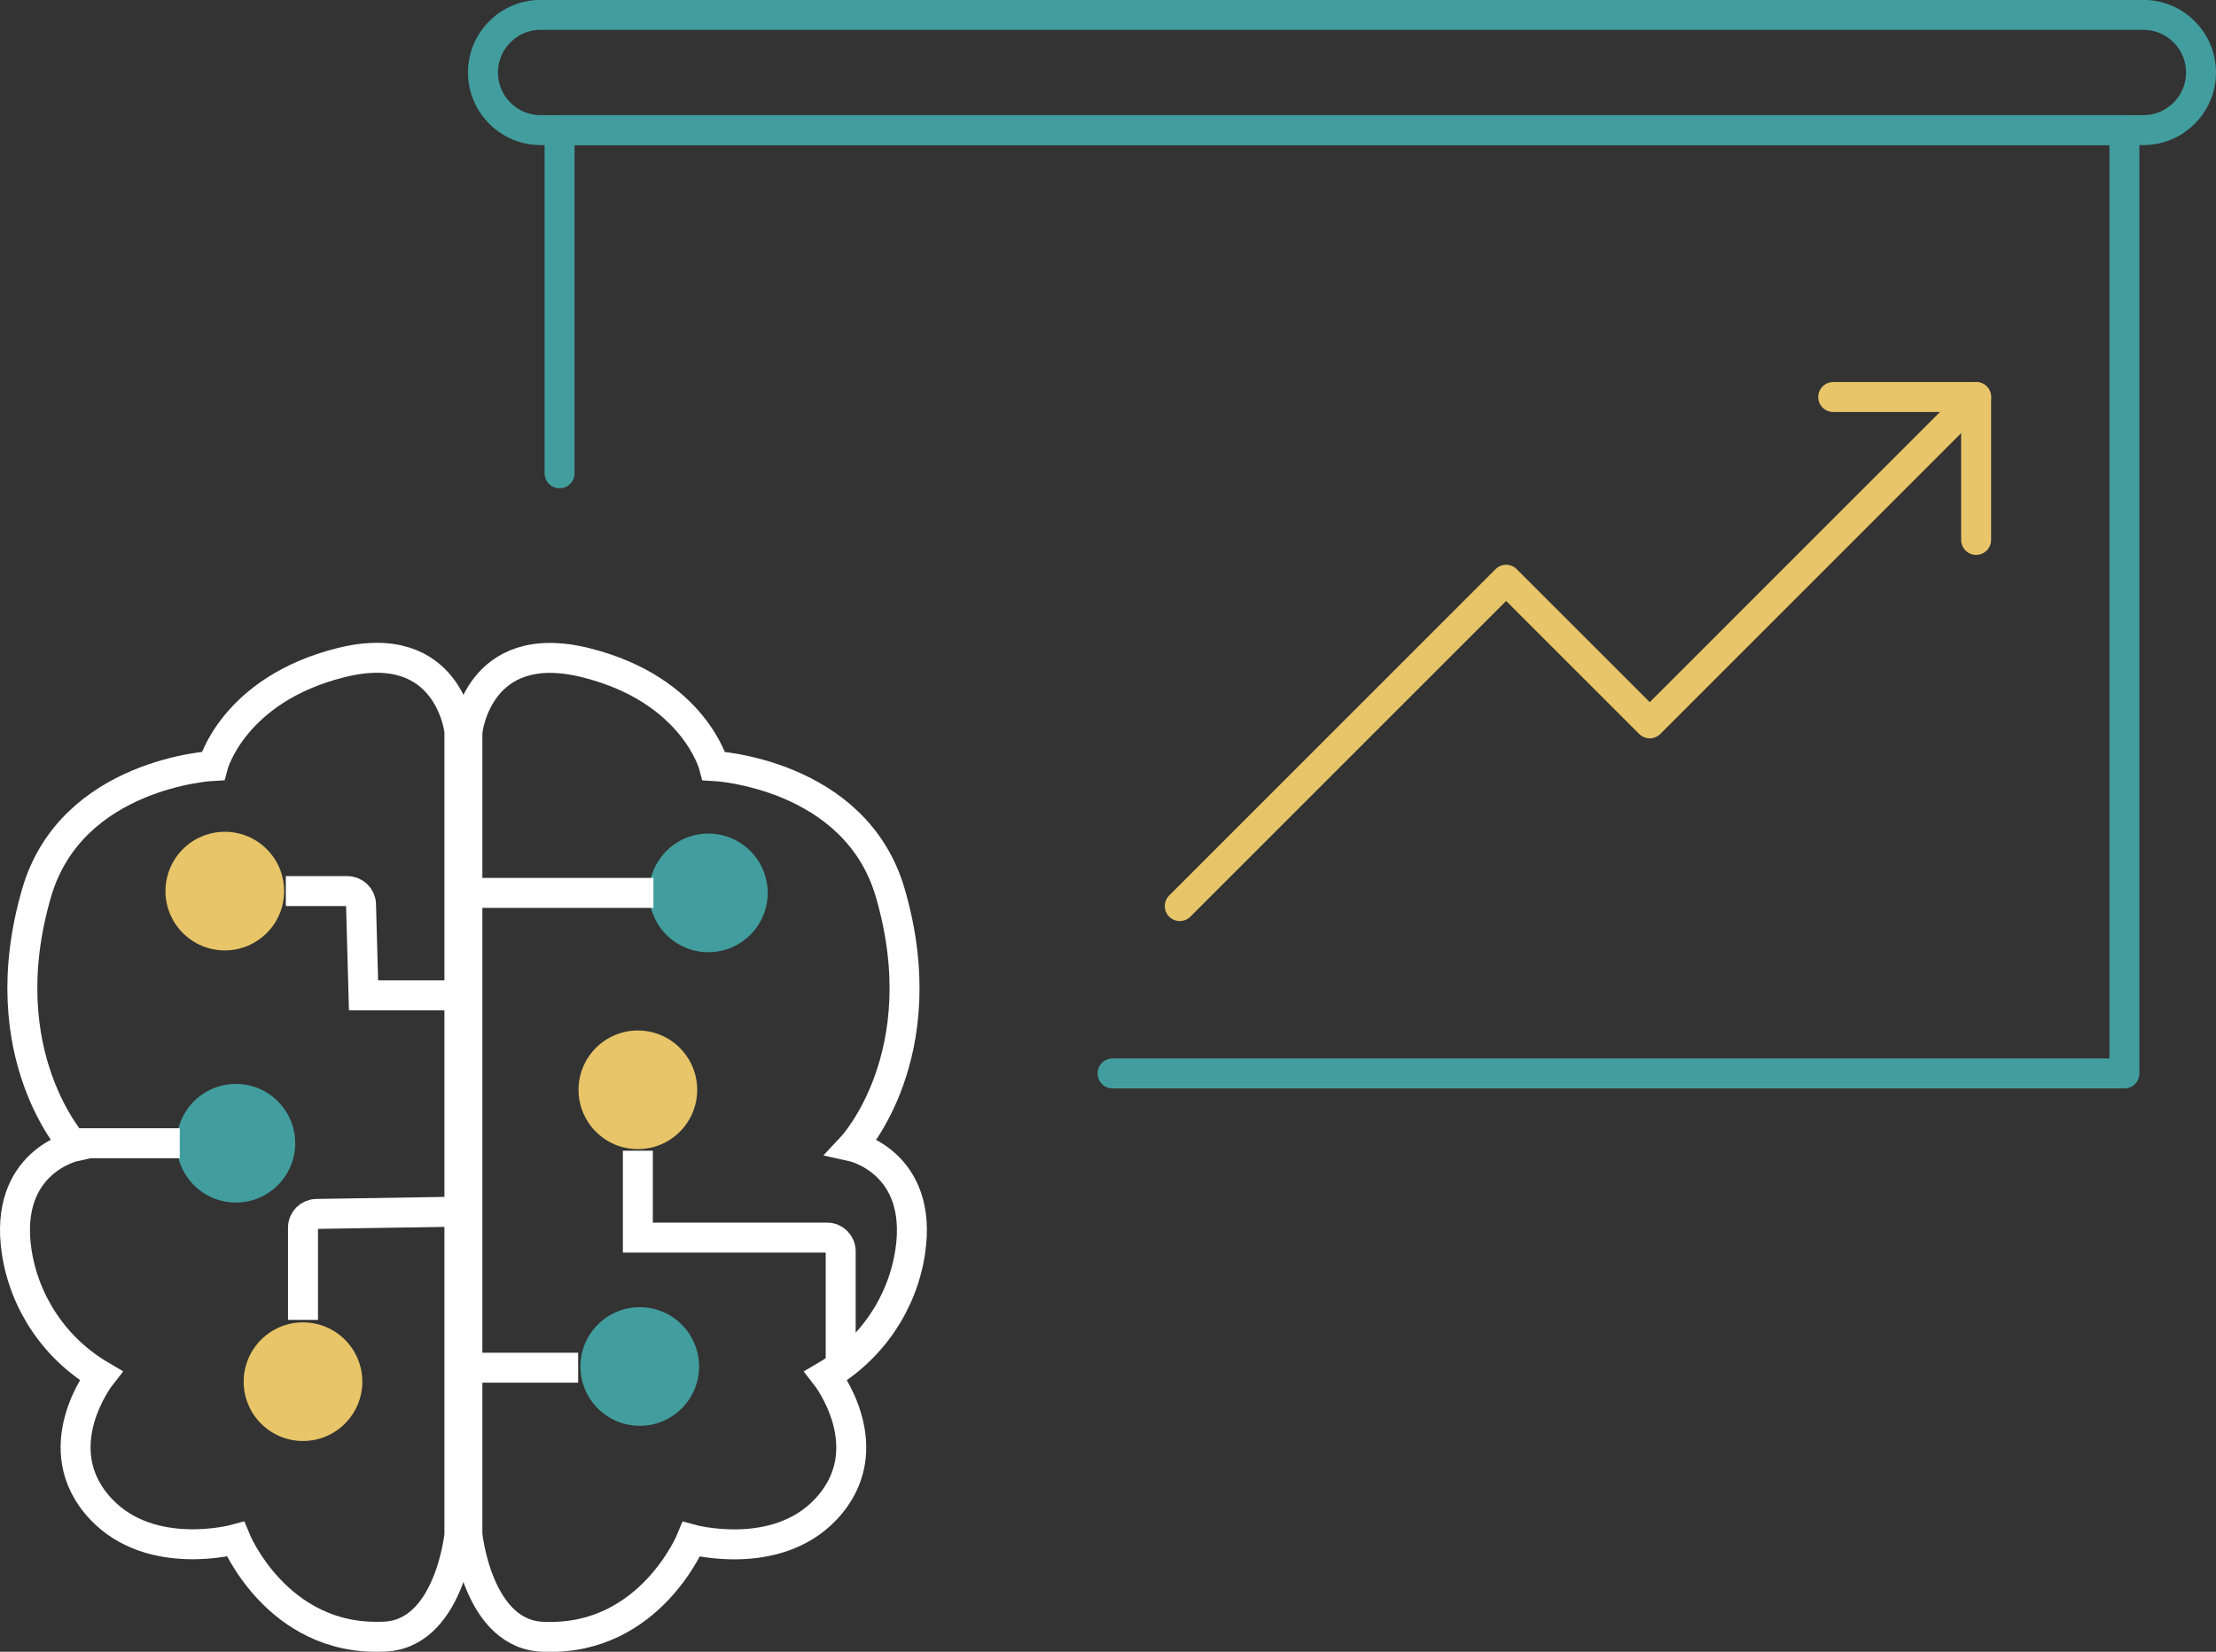 <?xml version="1.0" encoding="UTF-8"?>
<svg id="Layer_2" data-name="Layer 2" xmlns="http://www.w3.org/2000/svg" viewBox="0 0 221.89 165.42">
  <rect x="0" y="0" width="221.89" height="165.42" fill="#333333" stroke="none"/>
  <defs>
    <style>
      .cls-1 {
        stroke: #429d9e;
      }

      .cls-1, .cls-2, .cls-3, .cls-4 {
        fill: none;
        stroke-width: 3px;
      }

      .cls-1, .cls-2, .cls-4 {
        stroke-linecap: round;
      }

      .cls-1, .cls-4 {
        stroke-linejoin: round;
      }

      .cls-2, .cls-3 {
        stroke: #fff;
        stroke-miterlimit: 10;
      }

      .cls-5 {
        fill: #e7c568;
      }

      .cls-5, .cls-6 {
        stroke-width: 0px;
      }

      .cls-6 {
        fill: #429d9e;
      }

      .cls-4 {
        stroke: #e7c568;
      }
    </style>
  </defs>
  <g id="Layer_1-2" data-name="Layer 1">
    <g>
      <polyline class="cls-1" points="56.03 47.4 56.03 13.03 212.72 13.03 212.72 107.5 111.4 107.5"/>
      <path class="cls-1" d="M214.62,13.03H54.13c-3.18,0-5.77-2.58-5.77-5.77h0c0-3.18,2.58-5.77,5.77-5.77h160.49c3.18,0,5.77,2.58,5.77,5.77h0c0,3.18-2.58,5.77-5.77,5.77Z"/>
      <polyline class="cls-4" points="118.13 90.74 150.81 58.06 165.19 72.44 197.87 39.76"/>
      <polyline class="cls-4" points="183.56 39.76 197.87 39.76 197.87 54.07"/>
      <g>
        <path id="Path_23" data-name="Path 23" class="cls-2" d="M46.81,73.23s1.02-9.57,11.86-6.86c10.84,2.71,12.82,10.34,12.82,10.34,0,0,14.15.71,17.65,12.7,4.74,16.26-3.8,25.4-3.8,25.4,0,0,7.15,1.56,5.8,10.55-.79,5.2-3.89,9.75-8.43,12.41,0,0,5.72,7.32-.05,13.41-5.02,5.29-13.43,2.98-13.43,2.98,0,0-4.12,10.12-14.64,9.76-6.77,0-7.79-10.26-7.79-10.26v-80.43Z"/>
        <circle id="Ellipse_24" data-name="Ellipse 24" class="cls-6" cx="70.93" cy="89.42" r="5.94"/>
        <circle id="Ellipse_25" data-name="Ellipse 25" class="cls-5" cx="63.87" cy="109.14" r="5.94"/>
        <circle id="Ellipse_26" data-name="Ellipse 26" class="cls-6" cx="64.06" cy="136.85" r="5.94"/>
        <circle id="Ellipse_27" data-name="Ellipse 27" class="cls-5" cx="30.34" cy="138.37" r="5.94"/>
        <circle id="Ellipse_28" data-name="Ellipse 28" class="cls-6" cx="23.62" cy="114.49" r="5.94"/>
        <circle id="Ellipse_29" data-name="Ellipse 29" class="cls-5" cx="22.51" cy="89.24" r="5.94"/>
        <line class="cls-3" x1="46.95" y1="89.42" x2="65.43" y2="89.42"/>
        <line class="cls-3" x1="7.1" y1="114.49" x2="18" y2="114.49"/>
        <path class="cls-3" d="M28.62,89.24h6.16c.74,0,1.35.59,1.37,1.33l.25,9.11h10.38"/>
        <path class="cls-3" d="M63.87,115.24v8.7h18.94c.76,0,1.37.61,1.37,1.37v11.53h0"/>
        <line class="cls-3" x1="47.11" y1="136.97" x2="57.89" y2="136.97"/>
        <path class="cls-3" d="M30.34,132.18v-9.24c0-.75.6-1.36,1.35-1.37l15.08-.24"/>
        <path id="Path_23-2" data-name="Path 23" class="cls-2" d="M46.01,153.65s-1.02,10.26-7.79,10.26c-10.52.36-14.64-9.76-14.64-9.76,0,0-8.4,2.31-13.43-2.98-5.78-6.09-.05-13.41-.05-13.41-4.54-2.66-7.64-7.22-8.43-12.41-1.35-9,5.8-10.55,5.8-10.55,0,0-8.54-9.14-3.8-25.4,3.5-11.99,17.65-12.7,17.65-12.7,0,0,1.99-7.63,12.82-10.34,10.84-2.71,11.86,6.86,11.86,6.86v80.43Z"/>
      </g>
    </g>
  </g>
</svg>